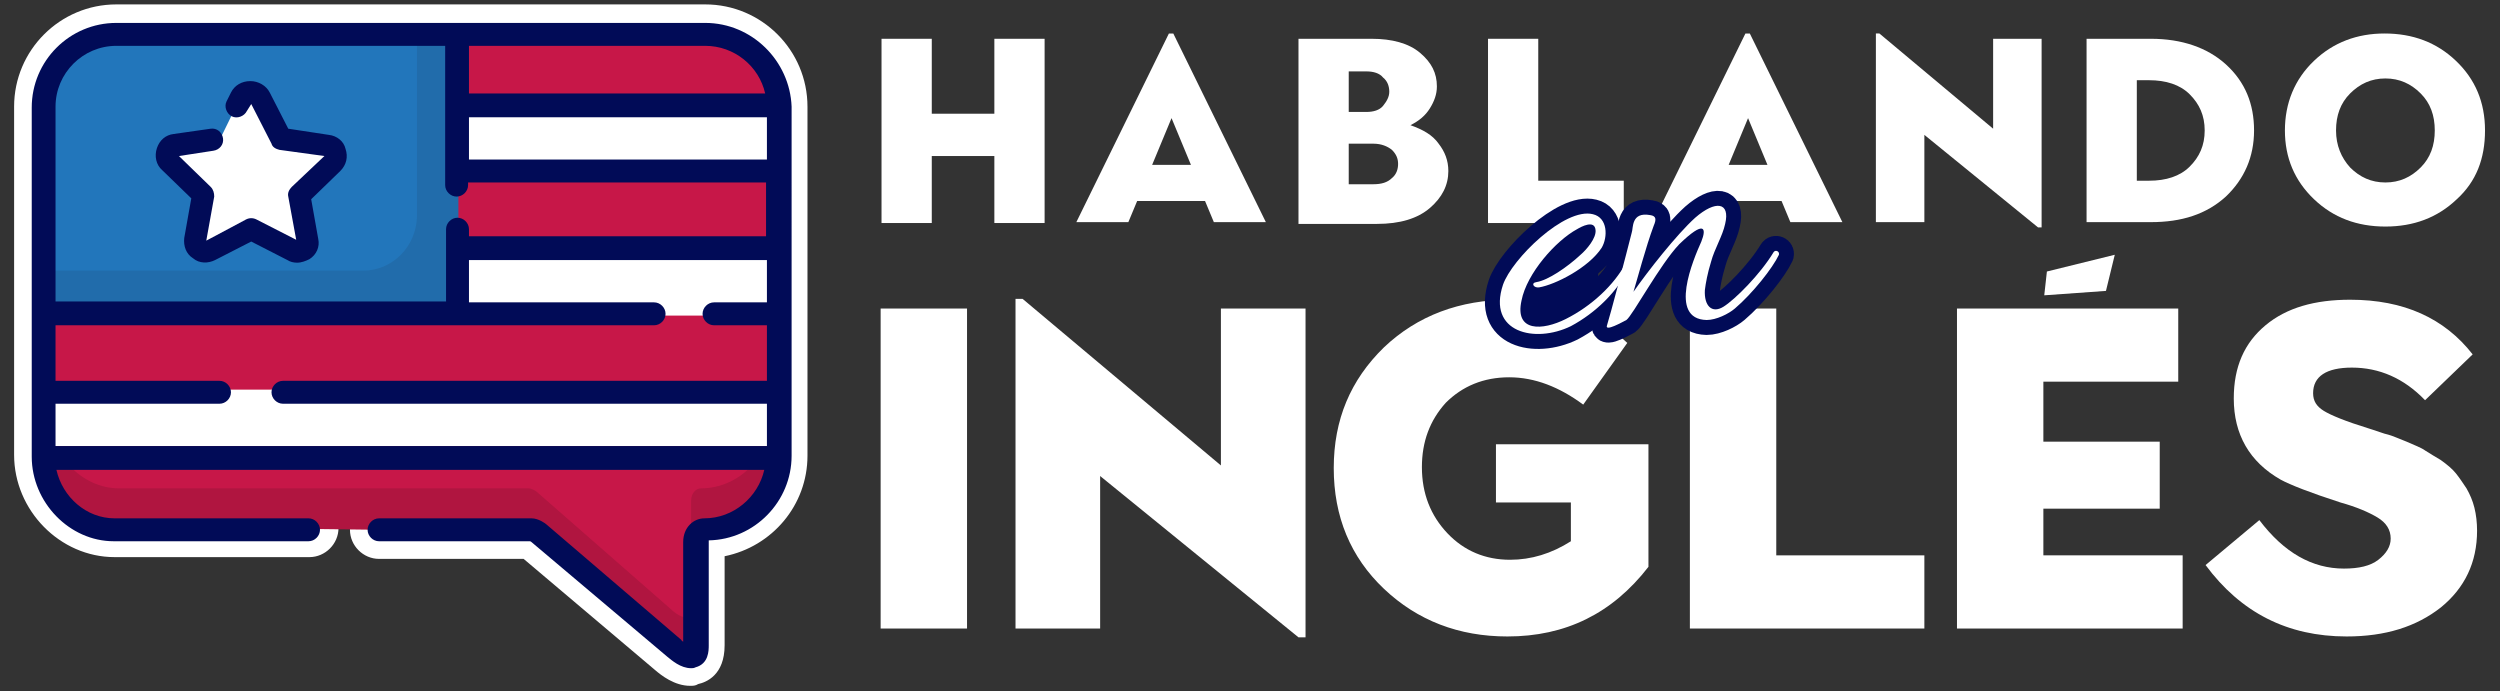 <?xml version="1.0" encoding="utf-8"?>
<!-- Generator: Adobe Illustrator 24.1.2, SVG Export Plug-In . SVG Version: 6.00 Build 0)  -->
<svg version="1.1" id="Capa_3" xmlns="http://www.w3.org/2000/svg" xmlns:xlink="http://www.w3.org/1999/xlink" x="0px" y="0px"
	 viewBox="0 0 283.6 78.4" style="enable-background:new 0 0 283.6 78.4;" xml:space="preserve">
<rect x="0" y="0" width="283.6" height="78.4" fill="#333333" stroke="none"/>
<style type="text/css">
	.st0{fill:#FFFFFF;}
	.st1{fill:#010B57;}
	.st2{fill:#010B57;stroke:#010B57;stroke-width:3.392;stroke-linecap:round;stroke-linejoin:round;stroke-miterlimit:10;}
	.st3{fill:#B01540;}
	.st4{fill:#C71748;}
	.st5{fill:#216CAB;}
	.st6{fill:#2276BB;}
</style>
<g>
	<g>
		<g>
			<g>
				<path class="st0" d="M100,25.2V4.4h5.7v8.5h7.1V4.4h5.7v20.9h-5.7v-7.6h-7.1v7.6H100z"/>
				<path class="st0" d="M122.1,25.2l10.5-21.4h0.5l10.5,21.4h-5.9l-1-2.4H129l-1,2.4H122.1z M130.7,18.7h4.4l-2.2-5.3L130.7,18.7z"
					/>
				<path class="st0" d="M147.3,25.2V4.4h8.3c2.3,0,4.2,0.5,5.5,1.6s1.9,2.3,1.9,3.8c0,0.9-0.3,1.7-0.8,2.5
					c-0.5,0.8-1.2,1.4-2.2,1.9c1.4,0.5,2.5,1.1,3.2,2.1c0.7,0.9,1.1,1.9,1.1,3.1c0,1.6-0.7,3-2.1,4.2c-1.4,1.2-3.4,1.8-6,1.8H147.3z
					 M153,12.7h2c0.8,0,1.5-0.2,1.9-0.7c0.4-0.5,0.7-1,0.7-1.6c0-0.6-0.2-1.2-0.7-1.6c-0.4-0.5-1.1-0.7-1.9-0.7h-2V12.7z M153,20.9
					h2.8c0.9,0,1.6-0.2,2.1-0.7c0.5-0.4,0.7-1,0.7-1.6c0-0.6-0.2-1.1-0.7-1.6c-0.5-0.4-1.2-0.7-2.1-0.7H153V20.9z"/>
				<path class="st0" d="M168.8,25.2V4.4h5.7v16.1h9.7v4.8H168.8z"/>
				<path class="st0" d="M187.5,25.2l10.5-21.4h0.5l10.5,21.4h-5.9l-1-2.4h-7.8l-1,2.4H187.5z M196.1,18.7h4.4l-2.2-5.3L196.1,18.7z
					"/>
				<path class="st0" d="M231.2,25.8l-12.9-10.5v9.9h-5.5V3.8h0.4l12.9,10.8V4.4h5.5v21.4H231.2z"/>
				<path class="st0" d="M236.7,25.2V4.4h7.3c3.5,0,6.4,1,8.5,2.9c2.2,2,3.2,4.5,3.2,7.5c0,3-1.1,5.5-3.2,7.5c-2.2,2-5,2.9-8.5,2.9
					H236.7z M242.4,20.5h1.4c1.9,0,3.5-0.5,4.6-1.6c1.1-1.1,1.7-2.4,1.7-4.1s-0.6-3-1.7-4.1c-1.1-1.1-2.7-1.6-4.6-1.6h-1.4V20.5z"/>
				<path class="st0" d="M278.7,22.6c-2.2,2.1-4.9,3.1-8.1,3.1c-3.2,0-5.9-1-8.1-3.1c-2.2-2.1-3.3-4.7-3.3-7.8s1.1-5.8,3.3-7.9
					c2.2-2.1,4.9-3.1,8-3.1c3.2,0,5.9,1,8.1,3.1c2.2,2.1,3.3,4.7,3.3,7.9S280.9,20.6,278.7,22.6z M266.6,19c1.1,1.1,2.4,1.7,4,1.7
					c1.6,0,2.9-0.6,4-1.7c1.1-1.1,1.6-2.5,1.6-4.2c0-1.7-0.5-3.1-1.6-4.2c-1.1-1.1-2.4-1.7-4-1.7c-1.6,0-2.9,0.6-4,1.7
					c-1.1,1.1-1.6,2.5-1.6,4.2S265.6,17.9,266.6,19z"/>
			</g>
		</g>
		<g>
			<g>
				<path class="st0" d="M99.9,71.3V35h9.8v36.3H99.9z"/>
				<path class="st0" d="M147.3,72.3L124.8,54v17.3h-9.6V33.9h0.8l22.5,18.9V35h9.6v37.3H147.3z"/>
				<path class="st0" d="M171,72.2c-5.5,0-10.2-1.8-14-5.4c-3.8-3.6-5.7-8.2-5.7-13.7c0-5.5,1.9-10,5.7-13.7
					c3.8-3.6,8.6-5.4,14.3-5.4c5.4,0,9.8,1.6,13.3,4.9l-5,7c-2.7-2-5.5-3.1-8.4-3.1c-2.9,0-5.3,1-7.2,2.9c-1.8,2-2.7,4.4-2.7,7.3
					c0,3,1,5.5,2.9,7.5c1.9,2,4.3,3,7.1,3c2.4,0,4.7-0.7,6.9-2.1v-4.4h-8.5v-6.6H187v13.9C182.9,69.6,177.6,72.2,171,72.2z"/>
				<path class="st0" d="M191.7,71.3V35h9.8v28h16.8v8.3H191.7z"/>
				<path class="st0" d="M222,71.3V35h25.1v8.3h-15.3v6.8h13.2v7.6h-13.2V63h15.8v8.3H222z"/>
				<path class="st0" d="M266.2,72.2c-6.7,0-12-2.7-16-8.1l6.1-5.1c2.8,3.7,6,5.5,9.6,5.5c1.7,0,3-0.3,3.9-1s1.4-1.5,1.4-2.4
					c0-1-0.5-1.8-1.5-2.4c-1-0.6-2.4-1.2-4.2-1.7c-3.4-1.1-5.7-2-6.8-2.6c-3.5-2-5.3-5.1-5.3-9.2c0-3.6,1.2-6.3,3.6-8.3
					c2.4-2,5.6-2.9,9.6-2.9c6.1,0,10.7,2.1,13.9,6.2l-5.4,5.2c-2.4-2.5-5.2-3.7-8.3-3.7c-2.9,0-4.4,1-4.4,2.9c0,0.9,0.4,1.5,1.2,2
					c0.8,0.5,2.5,1.2,5.1,2c1,0.3,1.7,0.6,2.2,0.7c0.4,0.1,1.1,0.4,2.1,0.8c0.9,0.4,1.7,0.7,2.1,1c0.5,0.3,1.1,0.7,1.8,1.1
					c0.7,0.5,1.3,1,1.7,1.5c0.4,0.5,0.8,1.1,1.2,1.7c0.4,0.7,0.7,1.4,0.9,2.2c0.2,0.8,0.3,1.7,0.3,2.6c0,3.6-1.4,6.5-4.1,8.7
					C274.1,71.1,270.6,72.2,266.2,72.2z"/>
				<g>
					<g>
						<path class="st0" d="M231.9,33.5l7-0.5l1-4.1l-7.7,1.9L231.9,33.5z"/>
					</g>
				</g>
			</g>
		</g>
		<g>
			<rect x="172.2" y="29.4" class="st1" width="9.1" height="6.8"/>
		</g>
		<g>
			<g>
				<path class="st2" d="M174.6,32.6c-0.6,0.1-1-0.5-0.3-0.6c1.3-0.2,3.5-1.7,5-3.1c0.7-0.6,1.8-1.9,1.7-2.8
					c-0.1-1.2-1.6-0.4-2.1-0.1c-2.4,1.3-5.7,5-6.3,8.1c-0.8,3.6,2.4,3.4,5,2.1c3-1.5,5.5-3.9,6.8-6.3c0.2-0.2,0.4-0.2,0.4-0.2
					c0.2,0.1,0.2,0.3,0.1,0.5c-1.4,2.9-3.9,5.3-6.7,6.8c-4.1,2-9.5,0.7-7.7-4.7c1-2.9,7-8.8,10.2-8c1.7,0.4,1.7,2.6,1,3.8
					C180.2,30.4,176.4,32.3,174.6,32.6z"/>
				<path class="st2" d="M190.5,27.7c-2.2,2.3-5.3,8.1-6,8.6c-0.4,0.2-2.5,1.4-2.2,0.6c0.3-0.9,2.2-8.1,2.8-10.5
					c0.2-0.5-0.1-2.4,2.1-2c0.7,0.1,0.7,0.5,0.4,1.2c-0.9,2.4-1.9,6.2-2.3,7.5c1.6-2.3,4.9-6.5,7-8.4c2.3-2,4-1.8,3.4,0.7
					c-0.3,1.4-1.2,2.8-1.6,4.3c-0.4,1.3-0.6,2.4-0.7,3.2c-0.1,1.8,0.8,2.7,2.1,1.9c1.3-0.8,4.2-3.7,5.7-6.2c0.2-0.3,0.7-0.1,0.6,0.3
					c-0.7,1.5-3,4.4-5,6.1c-0.7,0.6-2.1,1.3-3.2,1.3c-4.4-0.1-1.5-6.9-0.6-8.9C193.6,25.9,193.4,24.9,190.5,27.7z"/>
			</g>
		</g>
		<g>
			<g>
				<path class="st0" d="M174.6,32.6c-0.6,0.1-1-0.5-0.3-0.6c1.3-0.2,3.5-1.7,5-3.1c0.7-0.6,1.8-1.9,1.7-2.8
					c-0.1-1.2-1.6-0.4-2.1-0.1c-2.4,1.3-5.7,5-6.3,8.1c-0.8,3.6,2.4,3.4,5,2.1c3-1.5,5.5-3.9,6.8-6.3c0.2-0.2,0.4-0.2,0.4-0.2
					c0.2,0.1,0.2,0.3,0.1,0.5c-1.4,2.9-3.9,5.3-6.7,6.8c-4.1,2-9.5,0.7-7.7-4.7c1-2.9,7-8.8,10.2-8c1.7,0.4,1.7,2.6,1,3.8
					C180.2,30.4,176.4,32.3,174.6,32.6z"/>
				<path class="st0" d="M190.5,27.7c-2.2,2.3-5.3,8.1-6,8.6c-0.4,0.2-2.5,1.4-2.2,0.6c0.3-0.9,2.2-8.1,2.8-10.5
					c0.2-0.5-0.1-2.4,2.1-2c0.7,0.1,0.7,0.5,0.4,1.2c-0.9,2.4-1.9,6.2-2.3,7.5c1.6-2.3,4.9-6.5,7-8.4c2.3-2,4-1.8,3.4,0.7
					c-0.3,1.4-1.2,2.8-1.6,4.3c-0.4,1.3-0.6,2.4-0.7,3.2c-0.1,1.8,0.8,2.7,2.1,1.9c1.3-0.8,4.2-3.7,5.7-6.2c0.2-0.3,0.7-0.1,0.6,0.3
					c-0.7,1.5-3,4.4-5,6.1c-0.7,0.6-2.1,1.3-3.2,1.3c-4.4-0.1-1.5-6.9-0.6-8.9C193.6,25.9,193.4,24.9,190.5,27.7z"/>
			</g>
		</g>
	</g>
	<g>
		<g>
			<path class="st0" d="M78.3,77.8c-1.8,0-3.3-1.2-4-1.8L59.4,63.4H43c-1.8,0-3.3-1.5-3.3-3.3c0-1.8,1.5-3.3,3.3-3.3h17.3
				c1.5,0,2.7,0.9,3,1.2l12.3,10.5l0-6.9c0-2.7,1.9-4.7,4.4-4.7c2.7,0,4.9-2.2,4.9-4.9V12.1c0-2.7-2.2-4.9-4.9-4.9H13.2
				c-2.7,0-4.9,2.2-4.9,4.9v39.6c0,2.6,2.2,4.9,4.7,4.9h22.1c1.8,0,3.3,1.5,3.3,3.3c0,1.8-1.5,3.3-3.3,3.3H13
				c-6.2,0-11.4-5.3-11.4-11.6V12.1c0-6.4,5.2-11.6,11.6-11.6H80c6.4,0,11.6,5.2,11.6,11.6v39.6c0,5.6-4,10.3-9.4,11.4l0,10.1
				c0,3.4-2.1,4.2-3,4.4C78.9,77.8,78.6,77.8,78.3,77.8z"/>
		</g>
		<path class="st3" d="M35.1,60H13c-4.3,0-8-3.7-8-8.3V12.1c0-4.5,3.7-8.3,8.3-8.3H80c4.5,0,8.3,3.7,8.3,8.3v39.6
			c0,4.5-3.7,8.3-8.3,8.3h0c-0.6,0-1.1,0.5-1.1,1.4l0,11.8c0,0.5,0,1.1-0.4,1.2c-0.8,0.2-2-0.9-2-0.9L61.1,60.5
			c-0.1,0-0.6-0.4-0.9-0.4H43"/>
		<path class="st4" d="M35.3,55.4H13.5c-4.2,0-7.9-3.8-7.9-8.4V12.3c0-4.6,3.7-8.4,8.1-8.4h65.8c4.5,0,8.1,3.8,8.1,8.4V47
			c0,4.6-3.7,8.4-8.1,8.4h0c-0.5,0-1.1,0.5-1.1,1.4l0,12c0,0.5,0,1.1-0.4,1.2c-0.8,0.2-1.9-0.9-1.9-0.9L60.9,55.8
			c-0.1-0.1-0.6-0.4-0.9-0.4H43"/>
		<path class="st5" d="M52,35.5H5V12.8C5,8,8.9,4,13.8,4H52V35.5z"/>
		<path class="st6" d="M41.2,30.7H5v-19C5,7.5,8.4,4,12.7,4h34.6v20.6C47.2,28,44.5,30.7,41.2,30.7z"/>
		<rect x="5.5" y="44.2" class="st0" width="82.1" height="6.4"/>
		<rect x="52.2" y="29.4" class="st0" width="35.5" height="6.4"/>
		<rect x="52.2" y="12.7" class="st0" width="35.5" height="6.4"/>
		<path class="st0" d="M29.5,11c-0.2-0.4-0.6-0.6-1.1-0.6c-0.4,0-0.9,0.2-1.1,0.6l-2.3,4.7l-5.2,0.7c-0.4,0.1-0.8,0.4-0.9,0.8
			c-0.1,0.4,0,0.9,0.3,1.2L23,22l-0.9,5.2c-0.1,0.4,0.1,0.9,0.5,1.1s0.8,0.3,1.2,0.1l4.7-2.4l4.7,2.4c0.4,0.2,0.9,0.2,1.2-0.1
			s0.5-0.7,0.5-1.1L34,22l3.8-3.6c0.3-0.3,0.4-0.7,0.3-1.2c-0.1-0.4-0.5-0.7-0.9-0.8l-5.2-0.7L29.5,11z"/>
		<g>
			<path class="st1" d="M33.7,29.8c-0.4,0-0.8-0.1-1.1-0.3l-4.1-2.1l-4.1,2.1c-0.8,0.4-1.8,0.4-2.5-0.2c-0.8-0.5-1.1-1.4-1-2.3
				l0.8-4.5l-3.3-3.2c-0.7-0.6-0.9-1.6-0.6-2.5c0.3-0.9,1-1.5,1.9-1.6l4.2-0.6c0.7-0.1,1.3,0.4,1.4,1.1c0.1,0.7-0.4,1.3-1.1,1.4
				l-3.9,0.6l3.6,3.5c0.3,0.3,0.4,0.7,0.4,1.1l-0.9,5l4.5-2.4c0.4-0.2,0.8-0.2,1.2,0l4.5,2.3l-0.9-4.9c-0.1-0.4,0.1-0.8,0.4-1.1
				l3.7-3.5l-5.1-0.7c-0.4-0.1-0.8-0.3-0.9-0.7l-2.3-4.5L28,12.6c-0.3,0.6-1.1,0.9-1.7,0.6c-0.6-0.3-0.9-1.1-0.6-1.7l0.5-1
				c0.4-0.8,1.2-1.3,2.2-1.3c0.9,0,1.8,0.5,2.2,1.3l2.1,4.1l4.6,0.7c0.9,0.1,1.7,0.7,1.9,1.6c0.3,0.9,0.1,1.8-0.6,2.5l-3.3,3.2
				l0.8,4.5c0.2,0.9-0.2,1.8-1,2.3C34.7,29.6,34.2,29.8,33.7,29.8z"/>
		</g>
		<path class="st1" d="M80,2.6H13.2c-5.3,0-9.6,4.3-9.6,9.6v39.6c0,5.2,4.3,9.6,9.3,9.6h22.1c0.7,0,1.3-0.6,1.3-1.3
			s-0.6-1.3-1.3-1.3H13c-3.2,0-5.9-2.4-6.6-5.5h80.3c-0.7,3.1-3.5,5.5-6.8,5.5c-1.2,0-2.4,1-2.4,2.7l0,11.3
			c-0.1-0.1-0.2-0.1-0.2-0.2L62,59.5c-0.1-0.1-0.9-0.7-1.7-0.7H43c-0.7,0-1.3,0.6-1.3,1.3s0.6,1.3,1.3,1.3h17.1
			c0.1,0,0.2,0.1,0.2,0.1l15.4,13c0.5,0.4,1.5,1.3,2.7,1.3c0.2,0,0.3,0,0.5-0.1c1.5-0.4,1.5-1.9,1.5-2.5l0-11.8c0,0,0-0.1,0-0.1
			c5.2-0.1,9.4-4.4,9.4-9.6V12.1C89.6,6.9,85.3,2.6,80,2.6z M6.3,45.8h18.6c0.7,0,1.3-0.6,1.3-1.3s-0.6-1.3-1.3-1.3H6.3v-6.3h67.9
			c0.7,0,1.3-0.6,1.3-1.3c0-0.7-0.6-1.3-1.3-1.3h-21v-4.8h33.8v4.8h-6c-0.7,0-1.3,0.6-1.3,1.3c0,0.7,0.6,1.3,1.3,1.3h6v6.3H32.1
			c-0.7,0-1.3,0.6-1.3,1.3s0.6,1.3,1.3,1.3h54.9v4.8H6.3V45.8z M53.2,13.3h33.8v4.8H53.2V13.3z M86.8,10.6H53.2V5.2H80
			C83.3,5.2,86.1,7.5,86.8,10.6z M13.2,5.2h37.3V21c0,0.7,0.6,1.3,1.3,1.3s1.3-0.6,1.3-1.3v-0.3h33.8v6.1H53.2V26
			c0-0.7-0.6-1.3-1.3-1.3s-1.3,0.6-1.3,1.3v8.2H6.3V12.1C6.3,8.3,9.4,5.2,13.2,5.2z"/>
	</g>
</g>
</svg>
